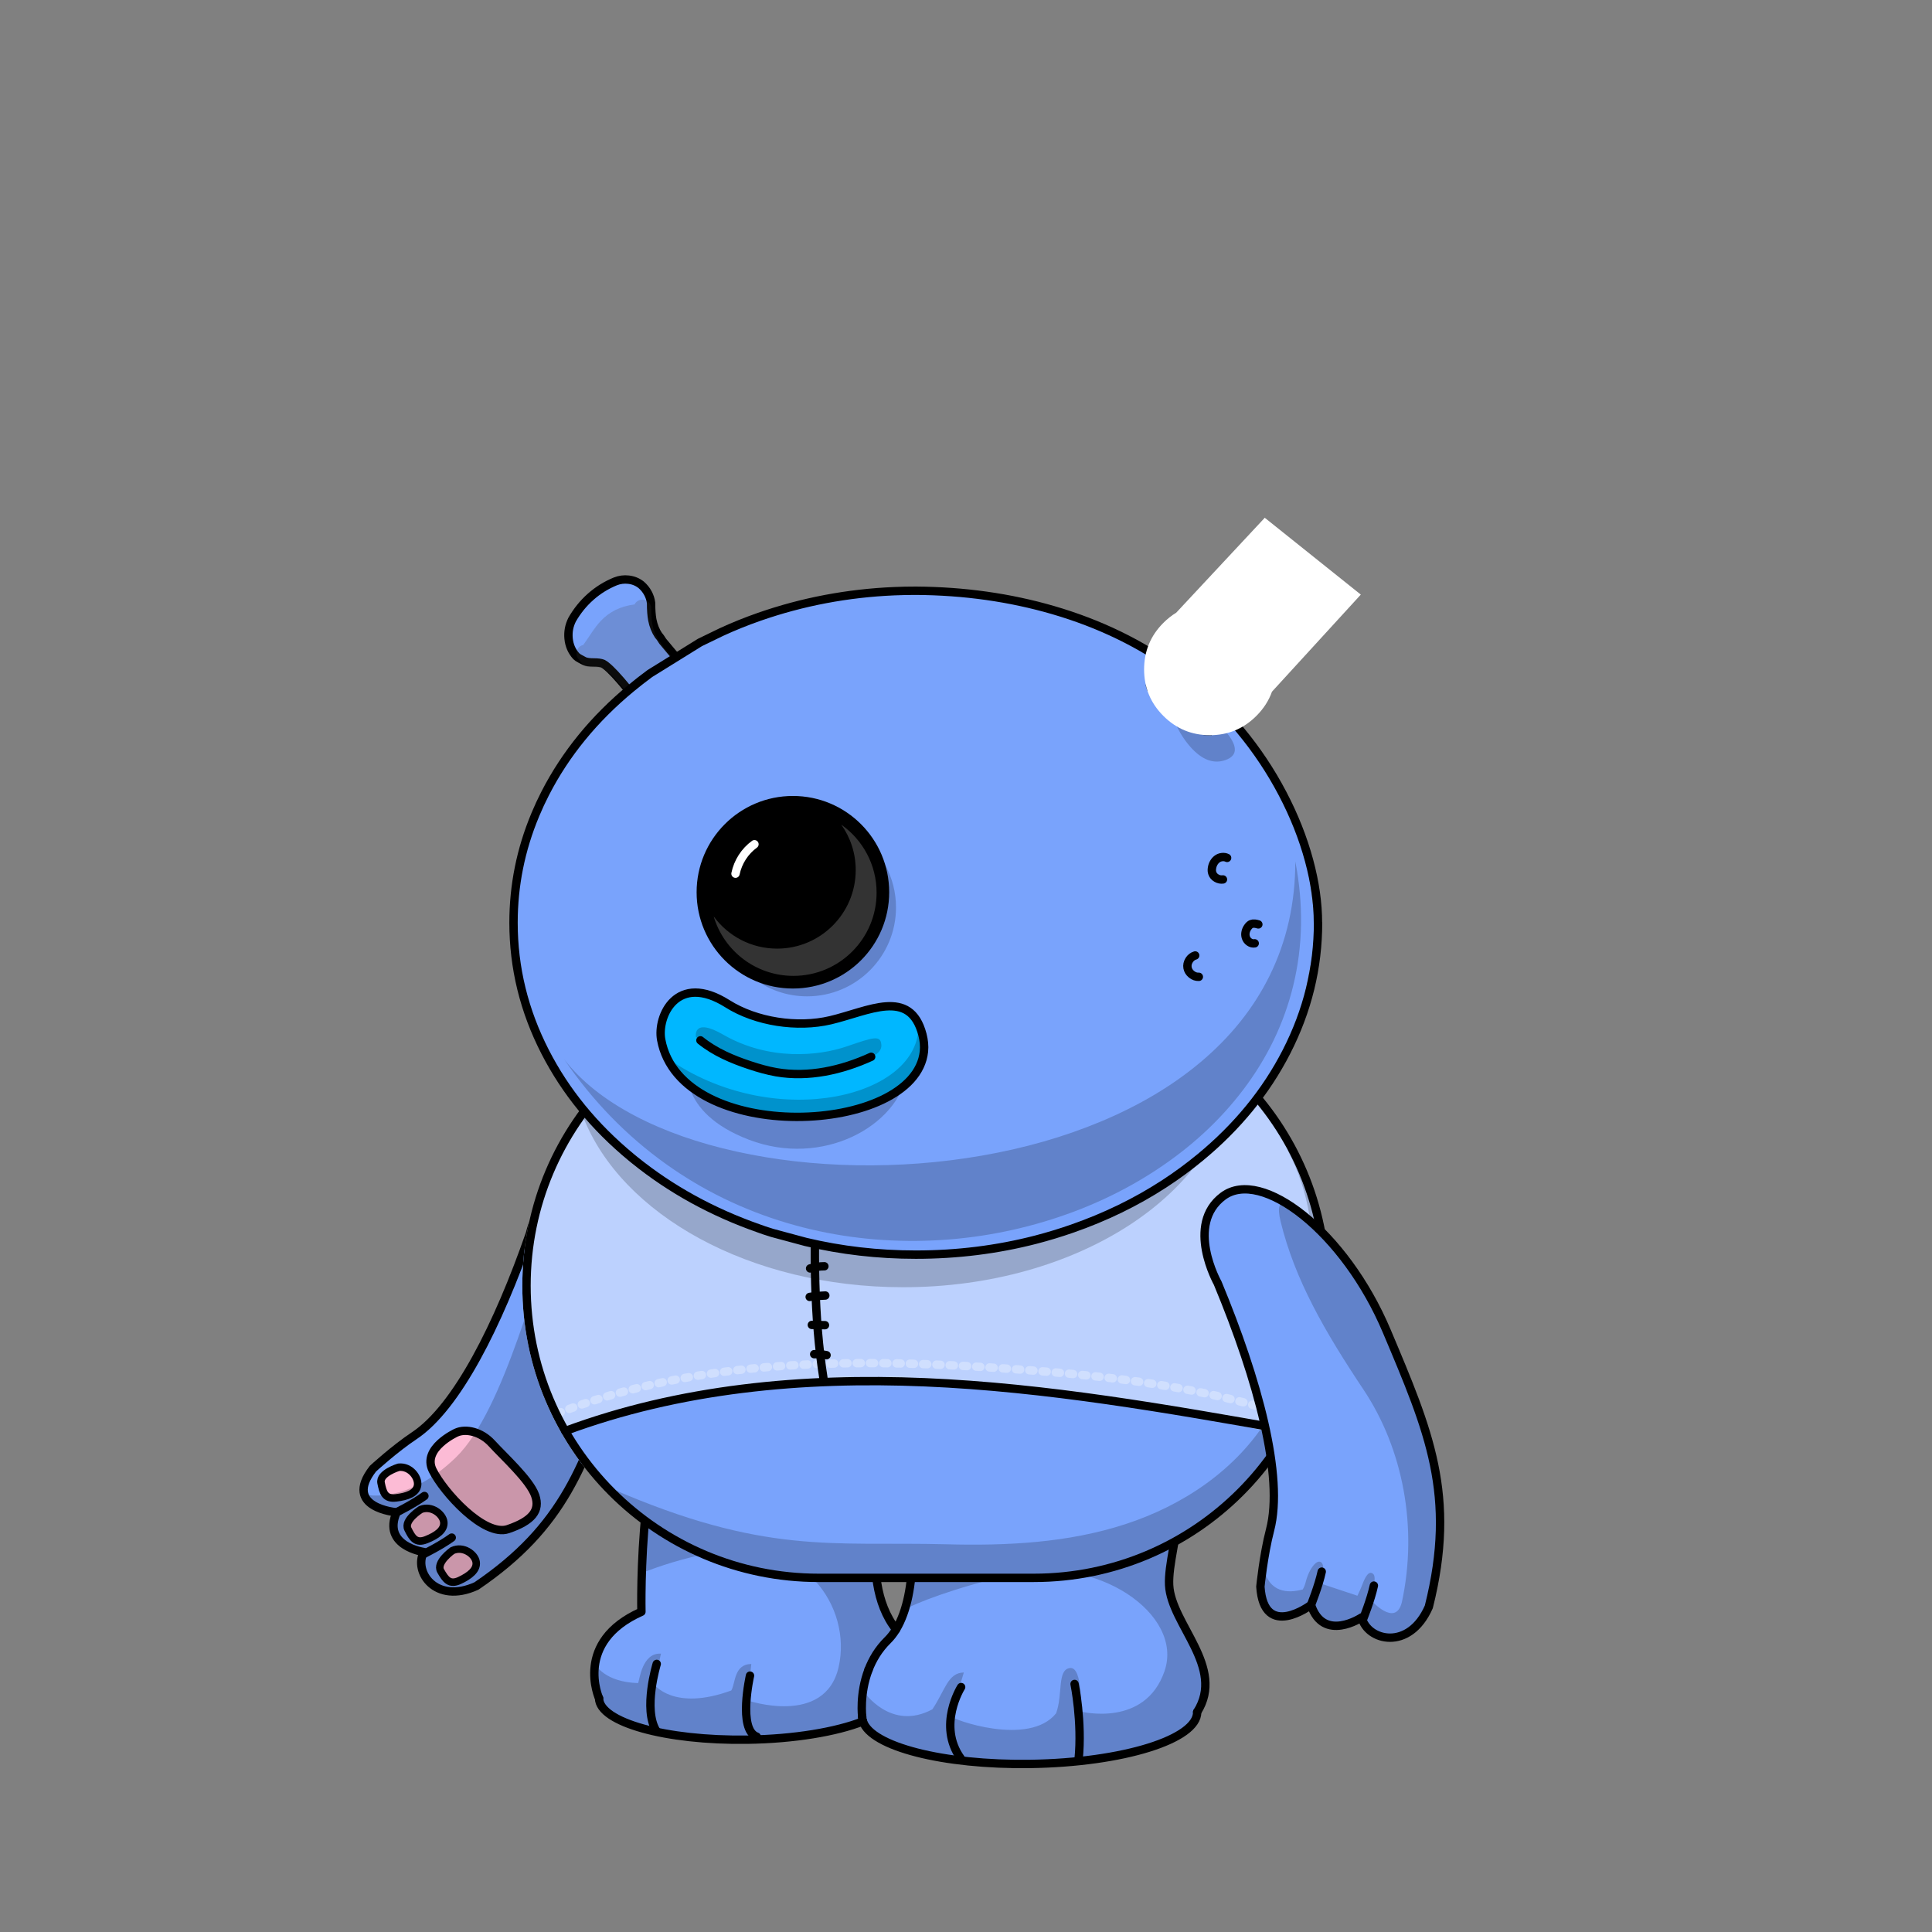 <svg xmlns="http://www.w3.org/2000/svg" xmlns:xlink="http://www.w3.org/1999/xlink" viewBox="0 0 3000 3000" width="100%" height="100%"><rect x="0" y="0" width="3000" height="3000" fill="#808080" stroke="none"/>  <g id="Big-Paws-Blue" class="legs">  <defs>   <style>    .leg-color {     fill: #79a3fc;    }   </style>  </defs>  <g>   <g>    <g class="leg-color">     <path d="M1600.03,2739.03c-135.66,1.99-247.49-27.08-260.01-66.08-41.76,16.32-106.62,27.36-179.59,28.43-126.62,1.86-229.69-26.97-230.24-64.39,0,0-39.69-87.53,65.8-134.25,0,0-6.67-300.36,76.08-358.05,82.73-57.69,243.19-53.26,351.6-54.85,108.42-1.59,284.69,2.59,367.28,89.49,82.6,86.89,21.31,221.07,24.47,282.02,3.15,60.95,87.71,127.44,43.55,197.01,.62,42.45-115.31,78.57-258.94,80.68Zm-208.59-208.93c34.91-57.37,29.2-170.91,6.28-207.2-22.91-36.29-70.37,127.5-6.28,207.2Z" />    </g>    <g>     <path d="M1340.02,2672.95c-41.76,16.32-106.62,27.36-179.59,28.43-126.62,1.86-229.69-26.97-230.24-64.39" style="fill: none; stroke: #000; stroke-linecap: round; stroke-linejoin: round; stroke-width: 13px;"/>     <path d="M1858.97,2658.35c.62,42.45-115.31,78.57-258.94,80.68-135.66,1.99-247.49-27.08-260.01-66.08" style="fill: none; stroke: #000; stroke-linecap: round; stroke-linejoin: round; stroke-width: 13px;"/>     <path d="M1338.84,2665.98c.03,2.35,.45,4.67,1.18,6.96" style="fill: none; stroke: #000; stroke-linecap: round; stroke-linejoin: round; stroke-width: 13px;"/>     <path d="M1858.97,2658.35c44.15-69.58-40.4-136.06-43.55-197.01-3.15-60.95,58.13-195.13-24.47-282.02-82.59-86.9-258.86-91.08-367.28-89.49-108.41,1.59-268.87-2.84-351.6,54.85-82.74,57.69-76.08,358.05-76.08,358.05-105.49,46.72-65.8,134.25-65.8,134.25" style="fill: none; stroke: #000; stroke-linecap: round; stroke-linejoin: round; stroke-width: 13px;"/>     <path d="M1391.44,2530.1c-3.85,6.31-8.17,11.95-13.03,16.72-14.39,14.15-23.75,30.27-29.78,45.99" style="fill: none; stroke: #000; stroke-linecap: round; stroke-linejoin: round; stroke-width: 13px;"/>     <path d="M1348.64,2592.81c-14.49,37.77-9.8,73.17-9.8,73.17" style="fill: none; stroke: #000; stroke-linecap: round; stroke-linejoin: round; stroke-width: 13px;"/>     <path d="M1391.44,2530.1c34.91-57.37,29.2-170.91,6.28-207.2-22.91-36.29-70.37,127.5-6.28,207.2Z" style="fill: none; stroke: #000; stroke-linecap: round; stroke-linejoin: round; stroke-width: 13px;"/>     <path d="M1019.03,2687.64c-20.82-33.58,.74-103.93,.74-103.93" style="fill: none; stroke: #000; stroke-linecap: round; stroke-linejoin: round; stroke-width: 13px;"/>     <path d="M1164.61,2601.91s-19.1,83.87,10.43,94.73" style="fill: none; stroke: #000; stroke-linecap: round; stroke-linejoin: round; stroke-width: 13px;"/>     <path d="M1491.8,2730.4c-36.9-51.41,.64-110.7,.64-110.7" style="fill: none; stroke: #000; stroke-linecap: round; stroke-linejoin: round; stroke-width: 13px;"/>     <path d="M1674.82,2732.23c5.91-58.82-6.24-117.38-6.24-117.38" style="fill: none; stroke: #000; stroke-linecap: round; stroke-linejoin: round; stroke-width: 13px;"/>    </g>   </g>   <path d="M1815.42,2461.34c-3.15-60.95,58.13-195.13-24.47-282.02-82.59-86.9-258.86-91.08-367.28-89.49-2.53,.04-5.09,.07-7.68,.1-.51,0-1.01,.01-1.52,.02-2.44,.03-4.9,.06-7.39,.08-.7,0-1.41,.01-2.11,.02-1.93,.02-3.87,.04-5.82,.06-12.33,.11-25.14,.22-38.28,.39-.11,0-.21,0-.32,0-3.12,.04-6.26,.09-9.42,.14h0c-98.72,1.59-213.38,8.24-279.06,54.04-59.29,41.34-72.67,207.27-75.49,298.02,27.29-11.11,62.94-22.51,108.76-31.94,141.89-29.19,218.12,84.9,196.89,177.84-21.23,92.93-141.56,51.78-141.56,51.78l5.95-56.56c-27.1,.4-24.41,29.73-31.02,41.12-89.88,32.95-119.87-9.54-119.87-9.54l10.6-47.6c-29.39-1.83-33.28,41.15-35.47,45.7-51.98-1.5-65.93-28.4-65.93-28.4l-1.01-.48c-4.29,29.02,6.29,52.36,6.29,52.36,.55,37.42,103.62,66.25,230.24,64.39,58.22-.85,111.26-8.05,151.54-19.22h0c.12-.03,.23-.06,.35-.1,.6-.17,1.19-.34,1.79-.51,.86-.24,1.71-.49,2.55-.73,.54-.16,1.08-.32,1.62-.48,.97-.29,1.94-.58,2.89-.88,.37-.11,.75-.23,1.12-.34,6.29-1.96,12.22-4.02,17.74-6.17,12.51,39,124.35,68.07,260.01,66.08,143.63-2.11,259.57-38.23,258.94-80.68,44.15-69.58-40.4-136.06-43.55-197.01Zm-7.08,133.39c-30.33,88.55-130.1,62.9-130.1,62.9,0,0,3.49-70.08-16.8-67.53-20.29,2.56-10.7,40.82-21.56,70.35-42.15,52.58-162.52,9.16-162.58,4.64s19.33-68.06,19.33-68.06c-24.84,.36-28.96,27.53-48.86,57.19-64.41,34.52-105.82-26.66-106.57-27.78,7.04-37.83,24.54-67.67,37.22-79.64,4.82-4.55,8.13-11.65,10.32-20.23-44.06-59.38-30.76-160.62-11.64-196.12h0c1.3-2.4,2.62-4.51,3.96-6.28,0,0,0,0,0-.01,.22-.28,.43-.56,.65-.83,.01-.02,.03-.03,.04-.05,.21-.25,.41-.5,.62-.74,.02-.02,.04-.05,.06-.07,.2-.23,.4-.45,.6-.66,.02-.03,.05-.05,.07-.08,.2-.21,.4-.41,.59-.6,.02-.02,.05-.05,.07-.07,.2-.19,.4-.38,.59-.55,.02-.02,.05-.04,.07-.07,.2-.18,.4-.34,.6-.5,.02-.02,.04-.04,.06-.05,.21-.16,.42-.32,.62-.47,.01,0,.02-.02,.04-.03,1.11-.78,2.22-1.3,3.31-1.54,.01,0,.03,0,.04,0,.2-.04,.4-.08,.59-.1,.04,0,.09,0,.13-.01,.17-.02,.33-.03,.5-.03,.06,0,.12,0,.18,0,.15,0,.3,0,.45,.02,.07,0,.14,.02,.21,.02,.14,.02,.27,.04,.41,.06,.08,.01,.15,.03,.23,.05,.13,.03,.26,.06,.39,.1,.08,.02,.16,.05,.24,.08,.12,.04,.25,.09,.37,.14,.08,.03,.16,.07,.25,.11,.12,.06,.24,.12,.36,.18,.08,.04,.17,.09,.25,.14,.12,.07,.23,.14,.35,.22,.08,.06,.17,.11,.25,.17,.12,.08,.23,.17,.34,.26,.08,.07,.17,.13,.25,.2,.11,.1,.23,.2,.34,.31,.08,.08,.16,.15,.25,.23,.11,.11,.23,.23,.34,.35,.08,.08,.16,.17,.24,.25,.12,.13,.23,.27,.35,.41,.07,.09,.15,.17,.22,.27,.13,.16,.25,.33,.38,.5,.06,.08,.12,.16,.18,.25,.19,.26,.37,.54,.55,.83,.19,.31,.38,.63,.57,.95h0c18.8,31.23,25.58,115.01,6.91,174.82,18.95-9.36,68.6-30.73,165.99-54.06,130.57-31.28,267.47,61.59,237.14,150.14Z" style="opacity: .2;"/>  </g> </g> <g id="Front-Stitch-Blue" class="body">  <defs>   <style>    .arm-back {     clip-path: url(#body-mask);    }    .body-color {     fill: #79A3FC;    }   </style>   <clipPath id="body-mask">    <path d="M-7.03-7.03V3008.5H3008.5V-7.03H-7.03ZM2029.26,2175.57c-23.18,54.8-56.35,104.01-98.61,146.26-42.26,42.26-91.47,75.44-146.26,98.61-56.74,24-117,36.16-179.13,36.16h-334.05c-62.12,0-122.39-12.16-179.13-36.16-54.79-23.17-104-56.35-146.26-98.61-42.26-42.25-75.43-91.46-98.61-146.26-23.99-56.74-36.16-117-36.16-179.13s12.17-122.39,36.16-179.12c23.18-54.8,56.35-104.01,98.61-146.27,42.26-42.25,91.47-75.43,146.26-98.61,56.74-23.99,117.01-36.16,179.13-36.16h334.05c62.13,0,122.39,12.17,179.13,36.16,54.79,23.18,104,56.36,146.26,98.61,42.26,42.26,75.43,91.47,98.61,146.27,23.99,56.73,36.16,117,36.16,179.12s-12.17,122.39-36.16,179.13Z" style="fill: #2aff1f;"/>   </clipPath>  </defs>  <g>   <g>    <path class="body-color" d="M817.55,1996.44h0c0-250.57,203.09-453.66,453.66-453.66h334.05c250.57,0,453.66,203.09,453.66,453.66h0c0,250.57-203.09,453.66-453.66,453.66h-334.05c-250.57,0-453.66-203.09-453.66-453.66Z"/>    <path d="M874.06,2229.08c177.54-68.26,370.05-87.87,559.59-80.64,189.54,7.23,377.53,40.64,565.01,80.38,51.87-82.06,60.77-184.12,52.9-282.44-9.81-122.06-68.26-225.41-141.93-286.57-63.09-52.38-131.74-94.06-187.86-102.06-97.16-13.93-215.22-13.93-313.28-15.1-82.45-1.03-222.44,5.81-299.47,29.81-70.32,17.81-113.93,83.48-176.25,121.67-29.42,18.06-57.29,81.16-73.67,112-46.32,87.61-33.03,139.99-37.8,212.38-4.65,72.51,13.93,146.06,52.77,210.57Z" style="fill: #fff; opacity: .5;"/>    <path d="M2009.76,2201.47c-138.19-48-284.38-64.38-429.4-75.09-243.09-17.93-494.17-19.74-721.13,70.84" style="fill: none; stroke: #fff; stroke-dasharray: 0 0 0 0 0 0 6.45 14.19 6.45 14.19 6.45 14.19; stroke-linecap: round; stroke-linejoin: round; stroke-width: 13px; opacity: 0.3;"/>   </g>   <g>    <path d="M817.55,1996.44h0c0-250.57,203.09-453.66,453.66-453.66h334.05c250.57,0,453.66,203.09,453.66,453.66h0c0,250.57-203.09,453.66-453.66,453.66h-334.05c-250.57,0-453.66-203.09-453.66-453.66Z" style="fill: none; stroke: #000; stroke-linecap: round; stroke-linejoin: round; stroke-width: 13px;"/>    <path d="M1999.31,2220.43c-186.7-33.03-374.05-66.06-563.2-74.06-189.02-8-381.02,9.68-558.82,75.87" style="fill: none; stroke: #000; stroke-linecap: round; stroke-linejoin: round; stroke-width: 13px;"/>    <path d="M1295.21,1550.27c-20.52,158.7-45.93,405.53-16.64,589.27" style="fill: none; stroke: #000; stroke-linecap: round; stroke-linejoin: round; stroke-width: 13px;"/>    <path d="M1268.5,1695.81c8.52-2.97,17.68-3.87,26.58-2.45" style="fill: none; stroke: #000; stroke-linecap: round; stroke-linejoin: round; stroke-width: 13px;"/>    <path d="M1263.47,1740.71c7.61-1.81,15.61-2.19,23.35-1.03" style="fill: none; stroke: #000; stroke-linecap: round; stroke-linejoin: round; stroke-width: 13px;"/>    <path d="M1258.57,1787.42c7.87-2.97,16.39-3.74,24.64-2.19" style="fill: none; stroke: #000; stroke-linecap: round; stroke-linejoin: round; stroke-width: 13px;"/>    <path d="M1255.73,1831.68c8.26-1.55,16.9-1.42,25.16,.26" style="fill: none; stroke: #000; stroke-linecap: round; stroke-linejoin: round; stroke-width: 13px;"/>    <path d="M1255.86,1879.16c7.74-2.45,15.87-3.23,23.87-2.19" style="fill: none; stroke: #000; stroke-linecap: round; stroke-linejoin: round; stroke-width: 13px;"/>    <path d="M1256.37,1923.03c7.61-1.29,15.23-1.55,22.84-.65" style="fill: none; stroke: #000; stroke-linecap: round; stroke-linejoin: round; stroke-width: 13px;"/>    <path d="M1257.92,1969.61c7.23-2.19,14.71-3.35,22.19-3.35" style="fill: none; stroke: #000; stroke-linecap: round; stroke-linejoin: round; stroke-width: 13px;"/>    <path d="M1257.28,2013.86c8-1.29,16.13-1.94,24.26-2.19" style="fill: none; stroke: #000; stroke-linecap: round; stroke-linejoin: round; stroke-width: 13px;"/>    <path d="M1260.63,2057.34c6.84,.13,13.55,.26,20.39,.39" style="fill: none; stroke: #000; stroke-linecap: round; stroke-linejoin: round; stroke-width: 13px;"/>    <path d="M1264.24,2102.76c6.45-.26,12.9,.26,19.23,1.55" style="fill: none; stroke: #000; stroke-linecap: round; stroke-linejoin: round; stroke-width: 13px;"/>   </g>   <path d="M1999.31,1785.87c67.61,126.58,40.77,289.92-29.42,414.56-49.93,82.06-133.54,137.41-222.57,166.32-89.03,29.03-183.86,33.68-277.28,31.22-177.28-4.65-281.54,17.68-523.08-87.61,138.19,118.45,145.54,154.45,584.23,138.96,86.19-3.1,202.96-8,274.05-42.97,71.09-34.84,157.93-111.48,197.8-181.93,16.52-29.16,28.64-60.64,38.58-92.9,10.45-34.06,18.19-69.16,20.13-104.9,4.26-78.06,2.97-157.15-62.45-240.76Z" style="isolation: isolate; opacity: .2;"/>      <path id="neck-shadow" d="M1629.49,1541.4s-145.69-6.78-382.87,0c-177.17,5.06-293.84,129.23-341.53,191.74,58.99,153.03,259.32,265.67,497.39,265.67,271.29,0,493.58-146.28,513.55-331.91-138.26-132.91-286.54-125.5-286.54-125.5Z" style="opacity: .2;"/>  </g> </g> <g id="Paws-Blue" class="arms">  <defs>   <style>    .arm-color {     fill: #79a3fc;     }    @keyframes wave {     0% { transform: rotate(0deg); }     50% { transform: rotate(6deg); }     100% { transform: rotate(0deg); }    }    #arm-back-wrapper {     transform-origin: 900px 1877px;     animation-duration: .5s;     animation-name: wave;     animation-fill-mode: forwards;     animation-iteration-count: infinite;    }    #arm-front-wrapper {     transform-origin: 1932px 1904px;     animation-duration: .5s;     animation-name: wave;     animation-fill-mode: forwards;     animation-iteration-count: infinite;    }   </style>  </defs>  <g>   <g class="arm-back">    <g id="arm-back-wrapper">     <g>      <path class="arm-color" d="M822.96,1915.28s20.66-93.7,88.72-87.62c68.06,6.09,96.17,153.85,46.09,300.36s-81.59,242.14-217.89,334.65c-63.69,29.12-98.22-22.55-81.75-52.71,0,0-65.24-9.15-42.31-61.68,0,0-84.31-6.9-36.66-67.8,0,0,33.24-30.61,64.26-51.26,66.03-43.96,130.14-171.87,179.53-313.94Z" style="stroke: #000; stroke-linecap: round; stroke-linejoin: round; stroke-width: 13px;"/>      <path d="M615.83,2348.29s26.02-12.85,43.2-25.34" style="fill: #79a3fc; stroke: #000; stroke-linecap: round; stroke-linejoin: round; stroke-width: 13px;"/>      <path d="M658.25,2412.91s26.02-12.85,43.2-25.34" style="fill: #79a3fc; stroke: #000; stroke-linecap: round; stroke-linejoin: round; stroke-width: 13px;"/>     </g>     <path d="M708.41,2224.62s-53.37,24.3-36.66,58.28c16.71,33.98,80.2,104.11,117.1,91.52,36.9-12.6,50.44-28.42,42.16-52.28-8.28-23.86-47.9-59.63-67.45-80.95-16.52-18.01-40.22-23.46-55.15-16.57Z" style="fill: #fcbbd5; stroke: #000; stroke-linecap: round; stroke-linejoin: round; stroke-width: 13px;"/>     <path d="M619.04,2278.34s-30.34,9.1-27.31,24.28c3.03,15.17,6.07,25.29,23.26,23.26s31.36-7.08,33.38-19.22-11.13-30.34-29.33-28.32Z" style="fill: #fcbbd5; stroke: #000; stroke-linecap: round; stroke-linejoin: round; stroke-width: 11.64px;"/>     <path d="M653.48,2343.85s-26.95,16.66-20.08,30.53c6.86,13.87,12.42,22.85,28.5,16.44s28.45-14.97,27.26-27.21-18.61-26.42-35.67-19.75Z" style="fill: #fcbbd5; stroke: #000; stroke-linecap: round; stroke-linejoin: round; stroke-width: 11.64px;"/>     <path d="M702.53,2407.73s-25.91,18.23-18.23,31.67c7.68,13.43,13.75,22.07,29.43,14.71,15.67-7.36,27.51-16.63,25.59-28.79-1.92-12.15-20.15-25.27-36.78-17.59Z" style="fill: #fcbbd5; stroke: #000; stroke-linecap: round; stroke-linejoin: round; stroke-width: 11.64px;"/>     <path d="M951.84,1858.76c-15.81-13.55-59.86-9.04-88.09,48.56-28.24,57.6-79.06,281.22-155.86,355.76-76.8,74.54-141.18,57.6-141.18,57.6,0,0-.36,.03-1.04,.08,7.4,24.01,50.15,27.52,50.15,27.52-22.93,52.53,42.31,61.68,42.31,61.68-16.47,30.15,18.06,81.83,81.75,52.71,136.3-92.51,167.81-188.14,217.89-334.65,7.35-21.52,13.01-43.05,17.11-64.17,18.74-123.78-17.23-200.11-23.04-205.09Z" style="opacity: .2;"/>    </g>   </g>   <g class="arm-front">    <g id="arm-front-wrapper">     <g>      <path class="arm-color" d="M1890.75,1992.26s-50.92-90.73,8.54-134.93c59.46-44.21,188.86,55.06,254.1,209.75,65.23,154.69,108.77,254.81,65.27,428.05-30.51,69.53-95.75,52.65-104.19,16.36,0,0-59.39,39.69-78.75-19.37,0,0-73.2,55.28-78.6-28.4,0,0,4.8-48.76,15-87.86,21.7-83.23-18.77-233-81.36-383.6Z" style="fill: #79a3fc; stroke: #000; stroke-linecap: round; stroke-linejoin: round; stroke-width: 13px;"/>      <path d="M2035.72,2492.12s11.77-29.18,16.66-51.69" style="fill: #79a3fc; stroke: #000; stroke-linecap: round; stroke-linejoin: round; stroke-width: 13px;"/>      <path d="M2116.69,2513.78s11.77-29.18,16.66-51.69" style="fill: #79a3fc; stroke: #000; stroke-linecap: round; stroke-linejoin: round; stroke-width: 13px;"/>     </g>     <path d="M2153.39,2067.08c-38.93-92.31-100.71-164.88-156.84-199-9.49-2.25-13.81,5.01-7.91,29.08,22.02,89.79,67.76,169.41,128.75,260.89,60.99,91.48,84.71,213.46,59.29,330.35-10.16,38.96-47.44-3.39-47.44-3.39l-1.11-.37c4.21-14.59,9.19-35.6,4.5-40.29-7.34-7.34-13.55,6.21-17.51,16.94-1.69,4.59-4.52,10.83-7.34,16.57l-59.86-19.95s11.29-23.15,4.52-31.06c-6.78-7.91-19.76,9.04-24.85,29.36-1.26,5.05-2.91,8.91-4.66,11.86-22.44,6.12-53.09,6.01-61.41-35.58-.09-.43-.18-.85-.27-1.26-2.8,18.75-4.15,32.49-4.15,32.49,5.4,83.68,78.6,28.4,78.6,28.4,19.36,59.06,78.75,19.37,78.75,19.37,8.44,36.28,73.68,53.17,104.19-16.36,43.51-173.24-.03-273.35-65.27-428.05Z" style="opacity: .2;"/>    </g>   </g>  </g> </g> <g id="Space-Hopper" class="head">  <g id="space-hopper-ear-back" transform="translate(882.65 899.8)">   <animateTransform attributeName="transform" additive="replace" type="translate" repeatCount="indefinite" dur="0.6s" keyTimes="0;.056;.056;.111;.111;.167;.167;.222;.222;.278;.278;.333;.333;.389;.389;.444;.444;1" values="882.65,899.8;882.65,899.8;885.05,902.8;885.05,902.8;892.15,911.85;892.15,911.85;899.3,920.85;899.3,920.85;901.65,923.85;901.65,923.85;899.3,920.85;899.3,920.85;892.15,911.85;892.15,911.85;885.05,902.8;885.05,902.8;882.65,899.8;882.65,899.8" calcMode="discrete"/>   <g>    <g>     <path fill="#79A3FC" stroke="none" d="M179.8 177.45Q188.5 170.3 189.45 159.05 190.4 147.8 183.05 139.25 155.15 106.65 146.4 95.9 144.15 92.35 143.15 90.9 141.55 88.5 139.95 86.9 132.9 76.3 130.25 62.7 128.35 52.7 128.35 36.55 127.35 28.6 123.5 21.4 119.45 13.85 112.85 8.2 104.35 1.55 93.35 .3 82.8 -.95 72.85 3 51.6 11.7 34.45 26.9 17.4 42 5.75 62.35 -1.25 76.3 .25 91.75 1.8 107.8 12.2 119.15 14.45 121.4 18.65 123.5 24.05 126.2 25.1 126.9 29.65 128.85 39.3 128.85 49 128.85 53.5 130.75 62.15 135.2 80.9 156.85 94.7 172.85 112.7 196.7 119.65 205.9 131.15 207.15 142.6 208.45 151.4 201.1L179.8 177.45Z"/>    </g>    <path stroke="#000" stroke-width="13" stroke-linejoin="round" stroke-linecap="round" fill="none" d="M112.7 196.7Q94.7 172.85 80.9 156.85 62.15 135.2 53.5 130.75 49 128.85 39.3 128.85 29.65 128.85 25.1 126.9 24.05 126.2 18.65 123.5 14.45 121.4 12.2 119.15 1.8 107.8 .25 91.75 -1.25 76.3 5.75 62.35 17.4 42 34.45 26.9 51.6 11.7 72.85 3 82.8 -.95 93.35 .3 104.35 1.55 112.85 8.2 119.45 13.85 123.5 21.4 127.35 28.6 128.35 36.55 128.35 52.7 130.25 62.7 132.9 76.3 139.95 86.9 141.55 88.5 143.15 90.9 144.15 92.35 146.4 95.9 155.15 106.65 183.05 139.25 190.4 147.8 189.45 159.05 188.5 170.3 179.8 177.45L151.4 201.1Q142.6 208.45 131.15 207.15 119.65 205.9 112.7 196.7Z"/>   </g>   <g>    <g>     <path fill="#404040" fill-opacity=".2" stroke="none" d="M169.35 194Q182.35 183.15 183.8 166.3 185.25 149.4 174.25 136.45 154.9 113.65 147.05 104.2L146.15 102.9Q144.25 100.05 143.45 98.8 142 96.65 140.85 95.3 139.6 93.75 139.55 93.65 133 83.45 130.5 70.35 128.6 60.45 128.6 45.25 128.6 43.95 128.45 43.3L128.45 43.05Q127.7 38.3 124.45 35.15 121.4 32.25 117.1 31.55 112.85 30.85 109 32.6 104.9 34.55 102.65 38.8 70.55 42.75 50.15 64.45 43.45 71.6 35.4 83.6 25.15 98.95 23.05 101.65 15.7 103.5 13.25 110.6 10.85 117.65 15.55 123.55 19.25 128.45 22.4 131.85 25.5 135.2 29.75 135.95 32.55 136.45 41.45 136.5 48.8 136.55 52.95 138.15 53 138.15 54.4 138.8 68.15 146.3 104.6 193.25 115.15 206.9 132.3 208.75 149.5 210.6 162.65 199.55L169.35 194Z"/>    </g>   </g>  </g>  <g transform="translate(797.4 914.9)">   <g>    <g>     <path fill="#79A3FC" stroke="none" d="M1009.8 923.75Q1009.832 923.728 1009.85 923.7 944.879 965.861 867.75 992.8 839.8 1002.55 811.2 1010 924.35 982.75 1009.8 923.75M389.05 995.5Q385.25 994.15 381.45 992.8 272.5 954.75 187.85 886.3 236.85 927.5 294.7 956.65 340.15 979.55 389.05 995.5M211.65 131Q209.15 132.75 206.7 134.55 186.7 148.9 167.55 166.35 156.65 176.25 133.8 197.25 100.75 230.8 78.9 263 52.85 301.45 34 349.7 40.85 333.3 49.1 317.2 96.5 224.7 182.95 153.4 197 141.8 211.65 131M1030.9 126.4L1030.95 126.35Q1083.3 165.2 1125.85 215.8 1127.3 217.5 1128.75 219.25 1125.4 214.85 1121.9 210.4 1103.7 183.45 1080 160.25 1056.1 136.85 1033.5 124.05 1021.9 116.4 1010.35 108.95 987.6 94.35 964 82 888.7 42.65 798.95 22.25 763.95 13.6 745.75 9.7 714.3 3 684.5 .95 644.4 -1.75 591.25 3.1 607.8 2.4 624.6 2.4 737 3.1 837.9 32.45 947 64.25 1030.9 126.4M1030.95 126.35L1030.9 126.4Q947 64.25 837.9 32.45 737 3.1 624.6 2.4 607.8 2.4 591.25 3.1 539.35 7.85 475.05 19.8 400.6 33.65 334.1 61.75 328.4 64.15 322.7 66.6L289.5 82.7 211.65 131Q197 141.8 182.95 153.4 96.5 224.7 49.1 317.2 40.85 333.3 34 349.7L33.6 350.7Q33 352.212 32.4 353.75L32.4 353.7Q6.8 420.5 1.9 488.4 -3.05 557.05 13.4 624.7 46.35 731.75 120.45 819.05 150.95 855 186 884.8L187.85 886.3Q272.5 954.75 381.45 992.8 385.25 994.15 389.05 995.5L401.85 999.6 453.85 1013.6Q480.4 1019.3 507.85 1023.4 618.5 1039.95 732.1 1024.65 773.2 1019.1 811.2 1010 839.8 1002.55 867.75 992.8 944.879 965.861 1009.85 923.7L1010.4 923.35Q1052.55 894.1 1093.3 853.35 1108.45 838.2 1126.55 818.35 1136.95 806.95 1156.1 785.45 1170.8 769.15 1185.55 743.9 1200 719.15 1207.55 697.95 1216.2 673.65 1219.95 661.85 1226.35 641.6 1229.6 624.95 1239.05 576.95 1239.65 573.45 1244.55 543.95 1244.05 521.45 1243.6 500.7 1236.05 451.35 1227.75 397.15 1220.95 382.25 1208.05 353.4 1201.9 340.15 1191.6 317.8 1182.5 301 1161.75 262.6 1128.75 219.25 1127.3 217.5 1125.85 215.8 1083.3 165.2 1030.95 126.35Z"/>    </g>    <path stroke="#000" stroke-width="13" stroke-linejoin="round" stroke-linecap="round" fill="none" d="M1128.75 219.25Q1127.3 217.5 1125.85 215.8 1083.3 165.2 1030.95 126.35L1030.9 126.4Q947 64.25 837.9 32.45 737 3.1 624.6 2.4 607.8 2.4 591.25 3.1M322.7 66.6L289.5 82.7 211.65 131Q197 141.8 182.95 153.4 96.5 224.7 49.1 317.2 40.85 333.3 34 349.7L33.6 350.7M186 884.8L187.85 886.3Q272.5 954.75 381.45 992.8 385.25 994.15 389.05 995.5L401.85 999.6 453.85 1013.6M811.2 1010Q839.8 1002.55 867.75 992.8 944.879 965.861 1009.85 923.7L1010.4 923.35M591.25 3.1Q482.2 7.75 381.45 42.9 351.1 53.5 322.7 66.6M1010.4 923.35Q1039.55 904.35 1066.3 882.3 1152.75 810.95 1200.15 718.45 1249.25 622.7 1249.25 517.85L1249.1 517.85Q1249.1 472.25 1235.3 421.2 1221.1 368.75 1194.1 317.3 1166.7 265.05 1128.75 219.25M33.6 350.7Q0 431.186 0 517.85 0 622.7 49.1 718.45 96.5 810.95 182.95 882.3 184.45 883.55 186 884.8M453.85 1013.6Q536.55 1033.3 624.6 1033.3 721.1 1033.3 811.2 1010"/>   </g>   <g>    <g>     <path fill="#000" fill-opacity=".2" stroke="none" d="M1213.95 422.8Q1213.95 519.45 1173.95 600.4 1136.8 675.65 1066.7 734.5 1001.3 789.4 911.2 826.95 826.35 862.35 726.65 879.65 630.9 896.25 532 894.5 434.4 892.7 346.4 873.3 256.9 853.5 189 817.95 118.05 780.75 78.85 730.3 145 827 236.6 892.5 322.25 953.75 424.9 984.2 522.05 1012.95 626.2 1011.95 726.8 1010.95 823 982.35 918.45 954 997.7 902.05 1078.65 849 1132.75 777.65 1189.45 702.95 1210.7 615.7 1233.35 522.85 1213.95 422.8Z"/>    </g>   </g>   <g>    <path stroke="#000" stroke-width="13" stroke-linejoin="round" stroke-linecap="round" fill="none" d="M1156.55 520.5Q1153.2 519.5 1151 519.3 1147.95 519 1145.6 519.95 1143.05 520.95 1140.7 524.1 1137.85 527.75 1136.85 532.1 1135.8 536.75 1137.2 540.85 1138.6 545.2 1142.5 547.9 1146.5 550.65 1150.9 549.9M1108.05 417.25Q1104.4 415.45 1100.05 416 1095.75 416.5 1092.45 419.05 1089.25 421.45 1087.15 425.25 1085.15 428.85 1084.55 433.15 1083.85 437.6 1085.1 441 1086.7 445.85 1091.6 448.65 1096.35 451.4 1101.6 450.7M1058.5 568.75Q1052.6 570.45 1049.05 576.15 1045.55 581.85 1046.6 587.85 1047.7 593.9 1052.9 598.05 1058.05 602.2 1064.15 601.9"/>   </g>  </g>  <g id="space-hopper-ear-shadow" transform="translate(1827.15 1110.6)">   <animateTransform attributeName="transform" additive="replace" type="translate" repeatCount="indefinite" dur="0.6s" keyTimes="0;.556;.556;.611;.611;.667;.667;.722;.722;.778;.778;.833;.833;.889;.889;.944;.944;1" values="1827.15,1110.6;1827.15,1110.6;1825.9,1110;1825.9,1110;1822.15,1108.1;1822.15,1108.1;1818.4,1106.25;1818.4,1106.25;1817.15,1105.6;1817.15,1105.6;1818.4,1106.25;1818.4,1106.25;1822.15,1108.1;1822.15,1108.1;1825.9,1110;1825.9,1110;1827.15,1110.6;1827.15,1110.6" calcMode="discrete"/>   <g>    <g>     <path fill="#000" fill-opacity=".2" stroke="none" d="M79.15 29.05Q71.65 19.35 59.85 8.75L49.6 .05Q37.1 4.3 24.6 8.55 -.3 17.05 0 17.05L5.6 27.45Q12.9 39.75 21.25 49.15 48.05 79.35 75.6 69.65 103.15 59.95 79.15 29.05Z"/>    </g>   </g>  </g>  <g mask="url(#space-hopper-mask_)">   <g id="space-hopper-ear-front" transform="translate(1784 921.25)">    <animateTransform attributeName="transform" additive="replace" type="translate" repeatCount="indefinite" dur="0.6s" keyTimes="0;.556;.556;.611;.611;.667;.667;.722;.722;.778;.778;.833;.833;.889;.889;.944;.944;1" values="1784,921.25;1784,921.25;1781.75,923;1781.75,923;1775,928.25;1775,928.25;1768.25,933.5;1768.25,933.5;1766,935.25;1766,935.25;1768.25,933.5;1768.25,933.5;1775,928.25;1775,928.25;1781.75,923;1781.75,923;1784,921.25;1784,921.25" calcMode="discrete"/>    <g>     <g>      <path fill="#79A3FC" stroke="none" d="M210.7 71.65Q208.35 65.9 204.15 60.1 200.8 55.5 195.6 49.95 180.2 33.55 163.45 20.8 153.65 13.3 145.4 8.8 135.15 3.25 125.4 1.2 114.35 -1.15 103.8 1.2 92.5 3.7 85.15 11 79.55 16.5 76.4 24.5 73.5 31.85 73 40.4 72.9 41.9 72.8 49.9 72.7 55.75 72.1 59.35 71.2 64.65 68.6 70.45 66.6 74.8 63.05 80.65 51.15 100.2 35.15 116.75 19.1 133.3 0 145.7 7.309 314.125 91.2 225.05 90.4 217.2 93.9 208.1 96.45 201.55 102.15 192.5 114.5 173.1 129.8 155.25 136.1 147.9 141.25 143.45 148.05 137.55 154.95 134.7 160.1 132.6 170.4 130.85 181.2 128.95 185.9 127.25 201.85 121.35 209.4 104.35 216.95 87.4 210.7 71.65M166.8 89.3Q171.35 90.45 174.7 89.15 176.6 88.45 177.8 86.75 179.1 84.95 178.8 83 179.1 84.95 177.8 86.75 176.6 88.45 174.7 89.15 171.35 90.45 166.8 89.3 160.2 87.9 151.45 82.7 127.6 68.85 110.05 47.35 107.2 43.95 105.75 41.15 103.85 37.55 103.85 34.2 103.85 30.4 106.9 27.6 110 24.65 113.4 25.8 110 24.65 106.9 27.6 103.85 30.4 103.85 34.2 103.85 37.55 105.75 41.15 107.2 43.95 110.05 47.35 127.6 68.85 151.45 82.7 160.2 87.9 166.8 89.3Z"/>     </g>     <path stroke="#000" stroke-width="13" stroke-linejoin="round" stroke-linecap="round" fill="none" d="M113.4 25.8Q110 24.65 106.9 27.6 103.85 30.4 103.85 34.2 103.85 37.55 105.75 41.15 107.2 43.95 110.05 47.35 127.6 68.85 151.45 82.7 160.2 87.9 166.8 89.3 171.35 90.45 174.7 89.15 176.6 88.45 177.8 86.75 179.1 84.95 178.8 83M0 145.7Q19.1 133.3 35.15 116.75 51.15 100.2 63.05 80.65 66.6 74.8 68.6 70.45 71.2 64.65 72.1 59.35 72.7 55.75 72.8 49.9 72.9 41.9 73 40.4 73.5 31.85 76.4 24.5 79.55 16.5 85.15 11 92.5 3.7 103.8 1.2 114.35 -1.15 125.4 1.2 135.15 3.25 145.4 8.8 153.65 13.3 163.45 20.8 180.2 33.55 195.6 49.95 200.8 55.5 204.15 60.1 208.35 65.9 210.7 71.65 216.95 87.4 209.4 104.35 201.85 121.35 185.9 127.25 181.2 128.95 170.4 130.85 160.1 132.6 154.95 134.7 148.05 137.55 141.25 143.45 136.1 147.9 129.8 155.25 114.5 173.1 102.15 192.5 96.45 201.55 93.9 208.1 90.4 217.2 91.2 225.05"/>    </g>    <g>     <g>      <path fill="#000" fill-opacity=".2" stroke="none" d="M165 86.75Q171.7 85.95 176.35 86.65 191.2 88.75 179.55 104.65 167.9 120.55 140.35 113.75 131.75 111.65 122.6 107.5L115.15 103.8Q87.6 127.1 61.8 170.7 48.85 192.5 41.45 209.65 63.15 250.4 79.05 237.5 84 233.45 87.8 224.55L90.6 216.45Q99.05 200.15 109.55 182.25 130.5 146.45 140.55 138.5 145.65 134.5 156.35 131.3 162.6 129.45 176.25 126 188.2 122.65 195 118.5 204 113.05 207.5 104.65 214.05 88.85 189.5 66.95 180.85 59.25 166.75 49.35 151.15 38.8 144.8 34.35 135.6 27.9 126.8 25.15 118.55 22.6 112.5 23.75 106.5 24.9 104.4 29.3 102.2 34 105 41.1 109.75 53.3 134.95 71.7 147.55 80.95 159.2 87.7L165 86.75Z"/>     </g>    </g>   </g>  </g>  <mask id="space-hopper-mask_">   <g>    <g>     <g>      <path fill="#FFF" stroke="none" d="M1826.45 951.35Q1815.850 957.814 1806.45 967.2 1776.55 997.15 1776.55 1039.45 1776.55 1081.75 1806.45 1111.65 1836.4 1141.6 1878.7 1141.6 1921 1141.6 1950.9 1111.65 1967.749 1094.828 1975.1 1074.05L2113.05 923.3 1963.8 803.9 1962.85 805.15 1826.45 951.35Z" fill-opacity="1"/>     </g>    </g>   </g>  </mask> </g> <g id="Blue-Lips" class="face">  <defs>   <style>    @keyframes lips-stretch {     0% { transform: scaleX(1); }     50% { transform: scaleX(1.15); }     100% { transform: scaleX(1); }    }    #bluelips-lips {     transform-origin: center center;     transform-box: fill-box;     animation-duration: 2s;     animation-name: lips-stretch;     animation-fill-mode: forwards;     animation-iteration-count: infinite;    }   </style>  </defs>  <g>   <g>    <path d="M1332.79,1296.25c15.04,21.26,23.88,47.22,23.88,75.24,0,72.03-58.39,130.41-130.41,130.41-43.26,0-81.58-21.06-105.31-53.49,16.93,57.07,69.77,98.7,132.33,98.7,76.23,0,138.03-61.8,138.03-138.03,0-46.63-23.12-87.85-58.52-112.84Z" style="opacity: .2;"/>    <circle cx="1231.21" cy="1385.47" r="149.51"/>    <path d="M1306.4,1280.59c14.08,19.89,22.35,44.18,22.35,70.4,0,67.4-54.64,122.03-122.03,122.03-40.48,0-76.34-19.71-98.54-50.05,15.85,53.4,65.28,92.36,123.83,92.36,71.33,0,129.16-57.83,129.16-129.16,0-43.63-21.64-82.2-54.76-105.59Z" style="fill: #fff; opacity: .2;"/>    <path d="M1171.51,1310.95c-14.97,10.84-25.68,27.48-29.42,45.68" style="fill: none; stroke: #fff; stroke-linecap: round; stroke-linejoin: round; stroke-width: 13px;"/>   </g>   <g id="bluelips-lips">    <path d="M1068.03,1651.99s-18.6,74.42,95.09,117.83c113.69,43.41,231.52-20.67,245.99-105.42,14.47-84.75-341.08-12.4-341.08-12.4Z" style="opacity: .2;"/>    <g>     <path d="M1289.53,1584.2c-51.35,12.13-115.35,2.58-159.86-25.55-78.58-49.68-109.8,19.48-102.96,56,30.58,164.77,394.31,148.25,407.98,18.06,.9-8.77-.13-17.68-2.32-26.19-19.23-73.16-83.74-36.26-142.83-22.32Z" style="fill: #00b7ff; stroke: #000; stroke-linecap: round; stroke-linejoin: round; stroke-width: 13px;"/>     <path d="M1087.6,1615.43c22.45,18.19,49.55,29.68,76.9,38.71,13.55,4.52,27.22,8.39,41.16,10.84,49.68,8.52,101.16-2.97,147.09-24" style="fill: none; stroke: #000; stroke-linecap: round; stroke-linejoin: round; stroke-width: 13px;"/>     <path id="Shadow" d="M1426.2,1591.09c3.39,111.81-217.98,166.02-381.74,57.6,92.61,154.73,444.99,85.84,381.74-57.6Z" style="isolation: isolate; opacity: .2;"/>    </g>    <path d="M1342.62,1645.3s27.11-6.78,25.98-22.59c-1.13-15.81-11.29-12.42-54.21,2.26-42.92,14.68-119.72,22.59-190.87-18.07-48.56-28.24-42.92,3.39-42.92,3.39,0,0,62.12,50.82,137.79,56.47,75.67,5.65,124.24-21.46,124.24-21.46Z" style="opacity: .2;"/>   </g>  </g> </g></svg>